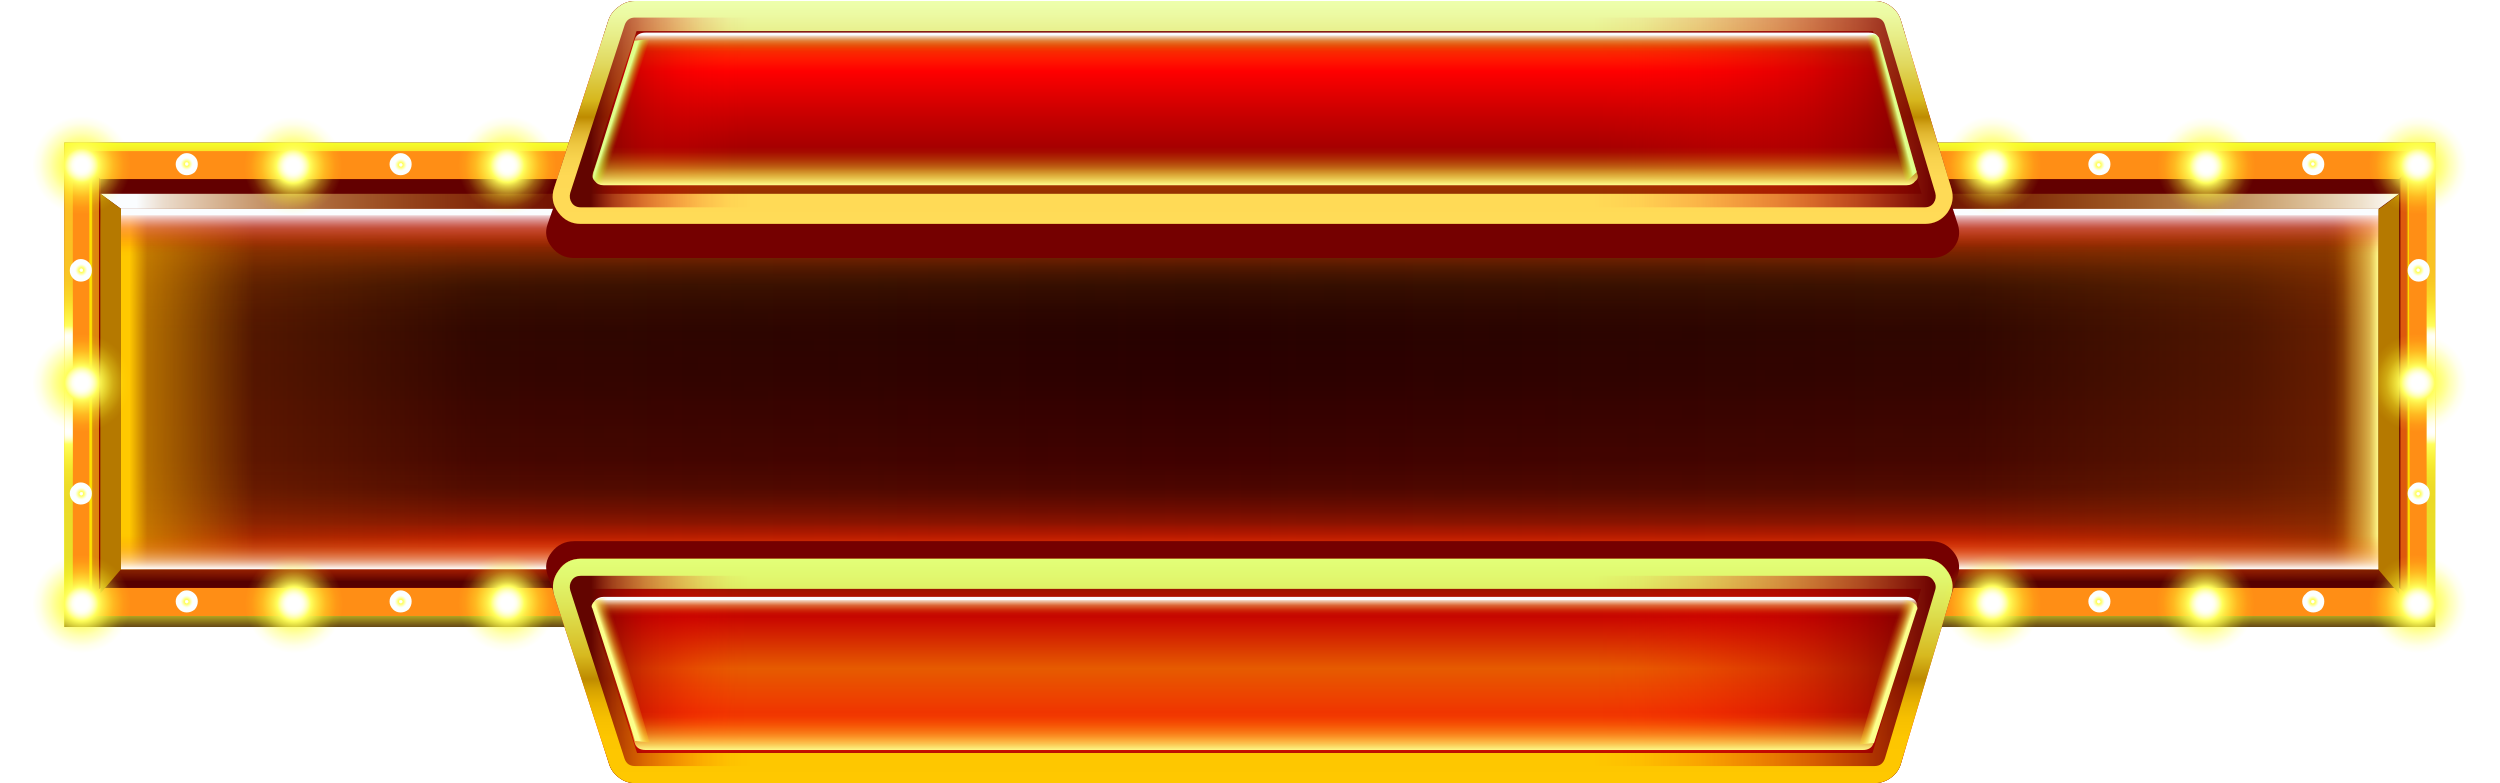 <?xml version="1.0" encoding="utf-8"?><svg id="red_249x78" image-rendering="auto" baseProfile="basic" version="1.1" x="0px" y="0px" width="249" height="78" xmlns="http://www.w3.org/2000/svg" xmlns:xlink="http://www.w3.org/1999/xlink"><defs><g id="lamp_Diamad-IDLE" overflow="visible"><use xlink:href="#lamp_diamand-idle-2" transform="matrix(.318 0 0 .318 -22.65 -60.5)"/><use xlink:href="#lamp_diamand-idle-1" transform="matrix(.318 0 0 .318 -28.95 -60.55)"/><use xlink:href="#lamp_diamand-idle-2" transform="matrix(.318 0 0 .318 -35.15 -60.55)"/><use xlink:href="#lamp_diamand-idle-1" transform="matrix(.318 0 0 .318 -41.3 -60.6)"/><use xlink:href="#lamp_diamand-idle-1" transform="matrix(.318 0 0 .318 -16.45 -60.6)"/><use xlink:href="#lamp_diamand-idle-2" transform="matrix(.318 0 0 .318 -41.3 -54.35)"/><use xlink:href="#lamp_diamand-idle-1" transform="matrix(.318 0 0 .318 -41.3 -47.9)"/><use xlink:href="#lamp_diamand-idle-2" transform="matrix(.318 0 0 .318 -41.3 -41.3)"/><use xlink:href="#lamp_diamand-idle-1" transform="matrix(.318 0 0 .318 -41.3 -35)"/><use xlink:href="#lamp_diamand-idle-2" transform="matrix(.318 0 0 .318 -35.15 -35)"/><use xlink:href="#lamp_diamand-idle-1" transform="matrix(.318 0 0 .318 -28.9 -35)"/><use xlink:href="#lamp_diamand-idle-2" transform="matrix(.318 0 0 .318 -22.65 -35)"/><use xlink:href="#lamp_diamand-idle-1" transform="matrix(.318 0 0 .318 -16.45 -35.05)"/></g><g id="lamp_diamand-idle-1" overflow="visible"><use xlink:href="#lamp_small-copy" transform="matrix(.975 0 0 .975 134.45 209.4)"><animateTransform attributeName="transform" additive="replace" type="translate" repeatCount="indefinite" dur="2.5s" keyTimes="0;.017;.017;.033;.033;.05;.05;.067;.067;.083;.083;.1;.1;.117;.117;.133;.133;.15;.15;.167;.167;.183;.183;.2;.2;.217;.217;.233;.233;.25;.25;.267;.267;.283;.283;.3;.3;.317;.317;.333;.333;.35;.35;.367;.367;.383;.383;.4;.4;.417;.417;.433;.433;.45;.45;.467;.467;.483;.483;.5;.5;.517;.517;.533;.533;.55;.55;.567;.567;.583;.583;.6;.6;.617;.617;.633;.633;.65;.65;.667;.667;.683;.683;.7;.7;.717;.717;.733;.733;.75;.75;.767;.767;.783;.783;.8;.8;.817;.817;.833;.833;.85;.85;.867;.867;.883;.883;.9;.9;.917;.917;.933;.933;.95;.95;.967;.967;.983;.983;1" values="146.148,220.708;146.148,220.708;146.123,220.794;146.123,220.794;146.102,220.78;146.102,220.78;146.121,220.717;146.121,220.717;146.146,220.754;146.146,220.754;146.16,220.741;146.16,220.741;146.183,220.766;146.183,220.766;146.119,220.787;146.119,220.787;146.128,220.751;146.128,220.751;146.118,220.771;146.118,220.771;146.123,220.787;146.123,220.787;146.146,220.741;146.146,220.741;146.169,220.726;146.169,220.726;146.117,220.711;146.117,220.711;146.114,220.698;146.114,220.698;146.109,220.753;146.109,220.753;146.109,220.757;146.109,220.757;146.151,220.757;146.151,220.757;146.155,220.753;146.155,220.753;146.158,220.751;146.158,220.751;146.104,220.754;146.104,220.754;146.161,220.754;146.161,220.754;146.103,220.753;146.103,220.753;146.108,220.753;146.108,220.753;146.148,220.752;146.148,220.752;146.108,220.749;146.108,220.749;146.106,220.753;146.106,220.753;146.151,220.753;146.151,220.753;146.1,220.757;146.1,220.757;146.156,220.75;146.156,220.75;146.105,220.755;146.105,220.755;146.104,220.754;146.104,220.754;146.108,220.758;146.108,220.758;146.097,220.716;146.097,220.716;146.099,220.701;146.099,220.701;146.164,220.7;146.164,220.7;146.16,220.715;146.16,220.715;146.143,220.714;146.143,220.714;146.179,220.692;146.179,220.692;146.149,220.713;146.149,220.713;146.112,220.763;146.112,220.763;146.125,220.762;146.125,220.762;146.11,220.762;146.11,220.762;146.091,220.761;146.091,220.761;146.133,220.761;146.133,220.761;146.161,220.76;146.161,220.76;146.156,220.795;146.156,220.795;146.167,220.722;146.167,220.722;146.14,220.72;146.14,220.72;146.15,220.718;146.15,220.718;146.105,220.717;146.105,220.717;146.109,220.716;146.109,220.716;146.114,220.715;146.114,220.715;146.119,220.714;146.119,220.714;146.124,220.762;146.124,220.762;146.129,220.761;146.129,220.761;146.087,220.76;146.087,220.76;146.091,220.759;146.091,220.759;146.095,220.806;146.095,220.806;146.098,220.757;146.098,220.757" calcMode="discrete"/><animateTransform attributeName="transform" additive="sum" type="scale" repeatCount="indefinite" dur="2.5s" keyTimes="0;.017;.017;.033;.033;.05;.05;.067;.067;.083;.083;.1;.1;.117;.117;.133;.133;.15;.15;.167;.167;.183;.183;.2;.2;.217;.217;.233;.233;.25;.25;.267;.267;.283;.283;.3;.3;.317;.317;.333;.333;.35;.35;.367;.367;.383;.383;.4;.4;.417;.417;.433;.433;.45;.45;.467;.467;.483;.483;.5;.5;.517;.517;.533;.533;.55;.55;.567;.567;.583;.583;.6;.6;.617;.617;.633;.633;.65;.65;.667;.667;.683;.683;.7;.7;.717;.717;.733;.733;.75;.75;.767;.767;.783;.783;.8;.8;.817;.817;.833;.833;.85;.85;.867;.867;.883;.883;.9;.9;.917;.917;.933;.933;.95;.95;.967;.967;.983;.983;1" values=".975,.975;.975,.975;.94,.94;.94,.94;.904,.904;.904,.904;.869,.869;.869,.869;.834,.834;.834,.834;.798,.798;.798,.798;.763,.763;.763,.763;.728,.728;.728,.728;.692,.692;.692,.692;.657,.657;.657,.657;.622,.622;.622,.622;.586,.586;.586,.586;.551,.551;.551,.551;.516,.516;.516,.516;.48,.48;.48,.48;.445,.445;.445,.445;.41,.41;.41,.41;.375,.375;.375,.375;.339,.339;.339,.339;.304,.304;.304,.304;.286,.286;.286,.286;.268,.268;.268,.268;.25,.25;.25,.25;.232,.232;.232,.232;.214,.214;.214,.214;.197,.197;.197,.197;.179,.179;.179,.179;.161,.161;.161,.161;.143,.143;.143,.143;.125,.125;.125,.125;.159,.159;.159,.159;.193,.193;.193,.193;.227,.227;.227,.227;.261,.261;.261,.261;.295,.295;.295,.295;.329,.329;.329,.329;.363,.363;.363,.363;.397,.397;.397,.397;.431,.431;.431,.431;.465,.465;.465,.465;.499,.499;.499,.499;.533,.533;.533,.533;.567,.567;.567,.567;.601,.601;.601,.601;.635,.635;.635,.635;.669,.669;.669,.669;.703,.703;.703,.703;.737,.737;.737,.737;.771,.771;.771,.771;.805,.805;.805,.805;.822,.822;.822,.822;.839,.839;.839,.839;.856,.856;.856,.856;.873,.873;.873,.873;.89,.89;.89,.89;.907,.907;.907,.907;.924,.924;.924,.924;.941,.941;.941,.941;.958,.958;.958,.958;.975,.975;.975,.975" calcMode="discrete"/><animateTransform attributeName="transform" additive="sum" type="translate" repeatCount="indefinite" dur="2.5s" keyTimes="0;.017;.017;.033;.033;.05;.05;.083;.083;.1;.1;.117;.117;.133;.133;.15;.15;.167;.167;.183;.183;.217;.217;.233;.233;.25;.25;.267;.267;.283;.283;.3;.3;.317;.317;.333;.333;.35;.35;.367;.367;.383;.383;.4;.4;.417;.417;.433;.433;.45;.45;.467;.467;.483;.483;.5;.5;.517;.517;.533;.533;.55;.55;.567;.567;.583;.583;.6;.6;.617;.617;.633;.633;.65;.65;.667;.667;.683;.683;.7;.7;.717;.717;.733;.733;.75;.75;.767;.767;.783;.783;.8;.8;.933;.933;.967;.967;.983;.983;1" values="-12.05,-11.65;-12.05,-11.65;-12.05,-11.7;-12.05,-11.7;-12,-11.7;-12,-11.7;-12.05,-11.7;-12.05,-11.7;-12.1,-11.7;-12.1,-11.7;-12.1,-11.75;-12.1,-11.75;-12.05,-11.8;-12.05,-11.8;-12.1,-11.7;-12.1,-11.7;-12.05,-11.75;-12.05,-11.75;-12.1,-11.8;-12.1,-11.8;-12.1,-11.75;-12.1,-11.75;-12.15,-11.75;-12.15,-11.75;-12.1,-11.65;-12.1,-11.65;-12.15,-11.8;-12.15,-11.8;-12.1,-11.85;-12.1,-11.85;-12.15,-11.9;-12.15,-11.9;-12.25,-11.8;-12.25,-11.8;-12.2,-11.85;-12.2,-11.85;-12.25,-11.9;-12.25,-11.9;-12.35,-11.95;-12.35,-11.95;-12.2,-11.8;-12.2,-11.8;-12.3,-11.85;-12.3,-11.85;-12.35,-11.9;-12.35,-11.9;-12.25,-11.95;-12.25,-11.95;-12.35,-12.05;-12.35,-12.05;-12.45,-12.15;-12.45,-12.15;-11.9,-11.95;-11.9,-11.95;-12.45,-12;-12.45,-12;-12.3,-12.3;-12.3,-12.3;-12.2,-12.2;-12.2,-12.2;-12.15,-12.15;-12.15,-12.15;-12.25,-11.75;-12.25,-11.75;-12.2,-11.7;-12.2,-11.7;-12.05,-11.55;-12.05,-11.55;-12.15,-11.75;-12.15,-11.75;-12.2,-11.75;-12.2,-11.75;-12.25,-11.7;-12.25,-11.7;-12.15,-11.75;-12.15,-11.75;-12.05,-11.75;-12.05,-11.75;-12.15,-11.75;-12.15,-11.75;-12.1,-11.75;-12.1,-11.75;-12.05,-11.75;-12.05,-11.75;-12.1,-11.75;-12.1,-11.75;-12.05,-11.75;-12.05,-11.75;-12.1,-11.8;-12.1,-11.8;-12.1,-11.7;-12.1,-11.7;-12.05,-11.7;-12.05,-11.7;-12,-11.7;-12,-11.7;-12,-11.75;-12,-11.75;-12.05,-11.7;-12.05,-11.7" calcMode="discrete"/></use></g><g id="lamp_diamand-idle-2" overflow="visible"><use xlink:href="#lamp_small-copy" transform="matrix(.125 0 0 .125 144.6 219.2)"><animateTransform attributeName="transform" additive="replace" type="translate" repeatCount="indefinite" dur="2.5s" keyTimes="0;.017;.017;.033;.033;.05;.05;.067;.067;.083;.083;.1;.1;.117;.117;.133;.133;.15;.15;.167;.167;.183;.183;.2;.2;.217;.217;.233;.233;.25;.25;.267;.267;.283;.283;.3;.3;.317;.317;.333;.333;.35;.35;.367;.367;.383;.383;.4;.4;.417;.417;.433;.433;.45;.45;.467;.467;.483;.483;.5;.5;.517;.517;.533;.533;.55;.55;.567;.567;.583;.583;.6;.6;.617;.617;.633;.633;.65;.65;.667;.667;.683;.683;.7;.7;.717;.717;.733;.733;.75;.75;.767;.767;.783;.783;.8;.8;.817;.817;.833;.833;.85;.85;.867;.867;.883;.883;.9;.9;.917;.917;.933;.933;.95;.95;.967;.967;.983;.983;1" values="146.1,220.7;146.1,220.7;146.104,220.754;146.104,220.754;146.106,220.696;146.106,220.696;146.106,220.702;146.106,220.702;146.112,220.698;146.112,220.698;146.144,220.759;146.144,220.759;146.11,220.744;146.11,220.744;146.11,220.76;146.11,220.76;146.101,220.762;146.101,220.762;146.103,220.703;146.103,220.703;146.16,220.71;146.16,220.71;146.113,220.713;146.113,220.713;146.09,220.773;146.09,220.773;146.088,220.776;146.088,220.776;146.095,220.745;146.095,220.745;146.155,220.69;146.155,220.69;146.1,220.7;146.1,220.7;146.113,220.727;146.113,220.727;146.104,220.742;146.104,220.742;146.132,220.772;146.132,220.772;146.148,220.748;146.148,220.748;146.165,220.765;146.165,220.765;146.181,220.731;146.181,220.731;146.105,220.741;146.105,220.741;146.165,220.715;146.165,220.715;146.086,220.731;146.086,220.731;146.147,220.747;146.147,220.747;146.167,220.767;146.167,220.767;146.181,220.781;146.181,220.781;146.147,220.747;146.147,220.747;146.089,220.786;146.089,220.786;146.17,220.724;146.17,220.724;146.163,220.763;146.163,220.763;146.144,220.71;146.144,220.71;146.18,220.78;146.18,220.78;146.129,220.767;146.129,220.767;146.154,220.717;146.154,220.717;146.141,220.756;146.141,220.756;146.128,220.728;146.128,220.728;146.115,220.715;146.115,220.715;146.182,220.752;146.182,220.752;146.139,220.71;146.139,220.71;146.099,220.776;146.099,220.776;146.113,220.713;146.113,220.713;146.099,220.699;146.099,220.699;146.158,220.758;146.158,220.758;146.163,220.703;146.163,220.703;146.11,220.746;146.11,220.746;146.163,220.697;146.163,220.697;146.158,220.699;146.158,220.699;146.105,220.705;146.105,220.705;146.147,220.76;146.147,220.76;146.113,220.751;146.113,220.751;146.114,220.703;146.114,220.703;146.164,220.704;146.164,220.704;146.104,220.753;146.104,220.753;146.1,220.75;146.1,220.75;146.153,220.705;146.153,220.705;146.103,220.703;146.103,220.703;146.1,220.7;146.1,220.7" calcMode="discrete"/><animateTransform attributeName="transform" additive="sum" type="scale" repeatCount="indefinite" dur="2.5s" keyTimes="0;.017;.017;.033;.033;.05;.05;.067;.067;.083;.083;.1;.1;.117;.117;.133;.133;.15;.15;.167;.167;.183;.183;.2;.2;.217;.217;.233;.233;.25;.25;.267;.267;.283;.283;.3;.3;.317;.317;.333;.333;.35;.35;.367;.367;.383;.383;.4;.4;.417;.417;.433;.433;.45;.45;.467;.467;.483;.483;.5;.5;.517;.517;.533;.533;.55;.55;.567;.567;.583;.583;.6;.6;.617;.617;.633;.633;.65;.65;.667;.667;.683;.683;.7;.7;.717;.717;.733;.733;.75;.75;.767;.767;.783;.783;.8;.8;.817;.817;.833;.833;.85;.85;.867;.867;.883;.883;.9;.9;.917;.917;.933;.933;.95;.95;.967;.967;.983;.983;1" values=".125,.125;.125,.125;.16,.16;.16,.16;.196,.196;.196,.196;.231,.231;.231,.231;.266,.266;.266,.266;.302,.302;.302,.302;.337,.337;.337,.337;.372,.372;.372,.372;.408,.408;.408,.408;.443,.443;.443,.443;.478,.478;.478,.478;.513,.513;.513,.513;.549,.549;.549,.549;.584,.584;.584,.584;.619,.619;.619,.619;.655,.655;.655,.655;.69,.69;.69,.69;.725,.725;.725,.725;.761,.761;.761,.761;.796,.796;.796,.796;.814,.814;.814,.814;.832,.832;.832,.832;.85,.85;.85,.85;.868,.868;.868,.868;.885,.885;.885,.885;.903,.903;.903,.903;.921,.921;.921,.921;.939,.939;.939,.939;.957,.957;.957,.957;.975,.975;.975,.975;.941,.941;.941,.941;.907,.907;.907,.907;.873,.873;.873,.873;.839,.839;.839,.839;.805,.805;.805,.805;.771,.771;.771,.771;.737,.737;.737,.737;.703,.703;.703,.703;.669,.669;.669,.669;.635,.635;.635,.635;.601,.601;.601,.601;.567,.567;.567,.567;.533,.533;.533,.533;.499,.499;.499,.499;.465,.465;.465,.465;.431,.431;.431,.431;.397,.397;.397,.397;.363,.363;.363,.363;.329,.329;.329,.329;.295,.295;.295,.295;.278,.278;.278,.278;.261,.261;.261,.261;.244,.244;.244,.244;.227,.227;.227,.227;.21,.21;.21,.21;.193,.193;.193,.193;.176,.176;.176,.176;.159,.159;.159,.159;.142,.142;.142,.142;.125,.125;.125,.125" calcMode="discrete"/><animateTransform attributeName="transform" additive="sum" type="translate" repeatCount="indefinite" dur="2.5s" keyTimes="0;.017;.017;.033;.033;.05;.05;.067;.067;.083;.083;.1;.1;.117;.117;.133;.133;.15;.15;.167;.167;.183;.183;.2;.2;.217;.217;.233;.233;.25;.25;.267;.267;.283;.283;.3;.3;.333;.333;.383;.383;.4;.4;.417;.417;.433;.433;.45;.45;.467;.467;.5;.5;.517;.517;.533;.533;.55;.55;.567;.567;.583;.583;.6;.6;.633;.633;.667;.667;.683;.683;.7;.7;.717;.717;.75;.75;.767;.767;.783;.783;.8;.8;.817;.817;.833;.833;.85;.85;.867;.867;.883;.883;.9;.9;.917;.917;.933;.933;.95;.95;.967;.967;.983;.983;1" values="-12,-12;-12,-12;-12.5,-12.5;-12.5,-12.5;-12.3,-12.25;-12.3,-12.25;-12.15,-12.35;-12.15,-12.35;-12.25,-12.2;-12.25,-12.2;-12.25,-12.3;-12.25,-12.3;-12.2,-12.3;-12.2,-12.3;-12.25,-12.25;-12.25,-12.25;-12.15,-12.3;-12.15,-12.3;-12.2,-12.2;-12.2,-12.2;-12.15,-12.15;-12.15,-12.15;-12.1,-12.1;-12.1,-12.1;-12.1,-12.25;-12.1,-12.25;-12.05,-12.2;-12.05,-12.2;-12.1,-12.1;-12.1,-12.1;-12.15,-12.05;-12.15,-12.05;-12.1,-12.1;-12.1,-12.1;-12.15,-12.1;-12.15,-12.1;-12.1,-12.15;-12.1,-12.15;-12.1,-12.1;-12.1,-12.1;-12.05,-12.15;-12.05,-12.15;-12.1,-12.1;-12.1,-12.1;-12.05,-12.1;-12.05,-12.1;-12.1,-12.1;-12.1,-12.1;-12.05,-12.05;-12.05,-12.05;-12.1,-12.1;-12.1,-12.1;-12.05,-12.1;-12.05,-12.1;-12.15,-12.1;-12.15,-12.1;-12.1,-12.1;-12.1,-12.1;-12.15,-12.05;-12.15,-12.05;-12.15,-12.15;-12.15,-12.15;-12.1,-12.15;-12.1,-12.15;-12.15,-12.1;-12.15,-12.1;-12.15,-12.15;-12.15,-12.15;-12.2,-12.15;-12.2,-12.15;-12.15,-12.1;-12.15,-12.1;-12.1,-12.15;-12.1,-12.15;-12.15,-12.15;-12.15,-12.15;-12.2,-12.2;-12.2,-12.2;-12.25,-12.1;-12.25,-12.1;-12.15,-12.25;-12.15,-12.25;-12.35,-12.15;-12.35,-12.15;-12.4,-12.2;-12.4,-12.2;-12.25,-12.25;-12.25,-12.25;-12.25,-12.3;-12.25,-12.3;-12.35,-12.3;-12.35,-12.3;-12.4,-12.35;-12.4,-12.35;-12.45,-12.4;-12.45,-12.4;-12.2,-12.45;-12.2,-12.45;-12.5,-12.5;-12.5,-12.5;-12.6,-12.3;-12.6,-12.3;-12.35,-12.35;-12.35,-12.35;-12,-12;-12,-12" calcMode="discrete"/></use></g><g id="lamp_small-copy" overflow="visible"><path fill="url(#Gradient_1)" stroke="none" d="M3.5 3.5Q0 7 0 12 0 16.95 3.5 20.5 7 24 12 24 16.95 24 20.5 20.5 24 16.95 24 12 24 7 20.5 3.5 16.95 0 12 0 7 0 3.5 3.5Z"/></g><radialGradient id="Gradient_1" gradientUnits="userSpaceOnUse" cx="0" cy="0" r="12" fx="0" fy="0" gradientTransform="matrix(1 0 0 -1 12 12)" spreadMethod="pad"><stop offset="9.019%" stop-color="#FFF"/><stop offset="11.372%" stop-color="#FFFFFA"/><stop offset="14.509%" stop-color="#FFFFED"/><stop offset="17.254%" stop-color="#FFFFD6"/><stop offset="20.392%" stop-color="#FFFFB6"/><stop offset="23.529%" stop-color="#FFFF8D"/><stop offset="26.666%" stop-color="#FFFF5D"/><stop offset="32.549%" stop-color="#FFFF52" stop-opacity=".819"/><stop offset="50.196%" stop-color="#FFFF35" stop-opacity=".368"/><stop offset="65.882%" stop-color="#FFFF24" stop-opacity=".094"/><stop offset="77.254%" stop-color="#FFFF1E" stop-opacity="0"/></radialGradient><linearGradient id="Gradient_2" gradientUnits="userSpaceOnUse" x1="66.912" y1="65.25" x2="61.487" y2="67.050" spreadMethod="pad"><stop offset="0%" stop-color="#000" stop-opacity="0"/><stop offset="48.235%" stop-color="#FFC200" stop-opacity="0"/><stop offset="48.235%" stop-color="#FFC200" stop-opacity="0"/><stop offset="51.372%" stop-color="#FFD800" stop-opacity="0"/><stop offset="53.333%" stop-color="#FFEA00" stop-opacity="0"/><stop offset="65.882%" stop-color="#FFE800" stop-opacity="0"/><stop offset="70.196%" stop-color="#FFE100" stop-opacity="0"/><stop offset="73.333%" stop-color="#FFD600" stop-opacity="0"/><stop offset="74.901%" stop-color="#FC0" stop-opacity="0"/><stop offset="78.431%" stop-color="#FFCF07" stop-opacity=".047"/><stop offset="83.137%" stop-color="#FED61A" stop-opacity=".188"/><stop offset="89.019%" stop-color="#FDE13A" stop-opacity=".419"/><stop offset="95.294%" stop-color="#FCF266" stop-opacity=".733"/><stop offset="100%" stop-color="#FBFF8B"/></linearGradient><linearGradient id="Gradient_3" gradientUnits="userSpaceOnUse" x1="66.912" y1="65.25" x2="61.487" y2="67.050" spreadMethod="pad"><stop offset="1.568%" stop-color="#FAFDFF"/><stop offset="1.960%" stop-color="#FBF3E5" stop-opacity=".894"/><stop offset="3.921%" stop-color="#FCDDA9" stop-opacity=".662"/><stop offset="5.490%" stop-color="#FDC975" stop-opacity=".458"/><stop offset="7.450%" stop-color="#FEB94B" stop-opacity=".294"/><stop offset="9.019%" stop-color="#FEAD2A" stop-opacity=".164"/><stop offset="10.588%" stop-color="#FFA413" stop-opacity=".070"/><stop offset="12.156%" stop-color="#FF9F05" stop-opacity=".015"/><stop offset="13.333%" stop-color="#FF9D00" stop-opacity="0"/><stop offset="32.549%" stop-color="#FF9F00" stop-opacity="0"/><stop offset="39.215%" stop-color="#FFA600" stop-opacity="0"/><stop offset="44.313%" stop-color="#FFB100" stop-opacity="0"/><stop offset="48.235%" stop-color="#FFC200" stop-opacity="0"/><stop offset="48.235%" stop-color="#FFC200" stop-opacity="0"/><stop offset="100%" stop-color="#000" stop-opacity="0"/></linearGradient><linearGradient id="Gradient_4" gradientUnits="userSpaceOnUse" x1="184.4" y1="11.774" x2="188.799" y2="10.625" spreadMethod="pad"><stop offset="0%" stop-color="#000" stop-opacity="0"/><stop offset="78.431%" stop-color="#C4FF07" stop-opacity="0"/><stop offset="78.431%" stop-color="#C4FF07" stop-opacity=".047"/><stop offset="83.137%" stop-color="#C9FF1A" stop-opacity=".188"/><stop offset="89.019%" stop-color="#CFFF3A" stop-opacity=".419"/><stop offset="95.294%" stop-color="#D8FF66" stop-opacity=".733"/><stop offset="100%" stop-color="#E0FF8B"/></linearGradient><linearGradient id="Gradient_5" gradientUnits="userSpaceOnUse" x1="184.4" y1="11.774" x2="188.799" y2="10.625" spreadMethod="pad"><stop offset="0%" stop-color="#000" stop-opacity="0"/><stop offset="46.274%" stop-color="#FFAD00" stop-opacity="0"/><stop offset="46.274%" stop-color="#FFAD00" stop-opacity="0"/><stop offset="49.411%" stop-color="#FFC300" stop-opacity="0"/><stop offset="52.156%" stop-color="#FFDE00" stop-opacity="0"/><stop offset="53.333%" stop-color="#FE0" stop-opacity="0"/><stop offset="64.313%" stop-color="#FDEF00" stop-opacity="0"/><stop offset="68.235%" stop-color="#F6F000" stop-opacity="0"/><stop offset="70.980%" stop-color="#EBF400" stop-opacity="0"/><stop offset="72.941%" stop-color="#DAF900" stop-opacity="0"/><stop offset="74.901%" stop-color="#C4FF00" stop-opacity="0"/><stop offset="74.901%" stop-color="#C3FF00" stop-opacity="0"/><stop offset="78.431%" stop-color="#C4FF07" stop-opacity=".047"/><stop offset="78.431%" stop-color="#C4FF07" stop-opacity="0"/><stop offset="100%" stop-color="#000" stop-opacity="0"/></linearGradient><linearGradient id="Gradient_6" gradientUnits="userSpaceOnUse" x1="184.4" y1="11.774" x2="188.799" y2="10.625" spreadMethod="pad"><stop offset="1.568%" stop-color="#FAFDFF"/><stop offset="1.960%" stop-color="#FBF1E5" stop-opacity=".894"/><stop offset="3.921%" stop-color="#FCD6A9" stop-opacity=".662"/><stop offset="5.490%" stop-color="#FDBE75" stop-opacity=".458"/><stop offset="7.450%" stop-color="#FEAB4B" stop-opacity=".294"/><stop offset="9.019%" stop-color="#FE9B2A" stop-opacity=".164"/><stop offset="10.588%" stop-color="#FF9113" stop-opacity=".070"/><stop offset="12.156%" stop-color="#FF8A05" stop-opacity=".015"/><stop offset="13.333%" stop-color="#F80" stop-opacity="0"/><stop offset="31.372%" stop-color="#FF8A00" stop-opacity="0"/><stop offset="37.647%" stop-color="#FF9100" stop-opacity="0"/><stop offset="42.352%" stop-color="#FF9C00" stop-opacity="0"/><stop offset="46.274%" stop-color="#FFAD00" stop-opacity="0"/><stop offset="46.274%" stop-color="#FFAD00" stop-opacity="0"/><stop offset="100%" stop-color="#000" stop-opacity="0"/></linearGradient><linearGradient id="Gradient_7" gradientUnits="userSpaceOnUse" x1="182.987" y1="65.449" x2="188.412" y2="67.25" spreadMethod="pad"><stop offset="0%" stop-color="#000" stop-opacity="0"/><stop offset="48.235%" stop-color="#FFC200" stop-opacity="0"/><stop offset="48.235%" stop-color="#FFC200" stop-opacity="0"/><stop offset="51.372%" stop-color="#FFD800" stop-opacity="0"/><stop offset="53.333%" stop-color="#FFEA00" stop-opacity="0"/><stop offset="65.882%" stop-color="#FFE800" stop-opacity="0"/><stop offset="70.196%" stop-color="#FFE100" stop-opacity="0"/><stop offset="73.333%" stop-color="#FFD600" stop-opacity="0"/><stop offset="74.901%" stop-color="#FC0" stop-opacity="0"/><stop offset="78.431%" stop-color="#FFCF07" stop-opacity=".047"/><stop offset="83.137%" stop-color="#FED61A" stop-opacity=".188"/><stop offset="89.019%" stop-color="#FDE13A" stop-opacity=".419"/><stop offset="95.294%" stop-color="#FCF266" stop-opacity=".733"/><stop offset="100%" stop-color="#FBFF8B"/></linearGradient><linearGradient id="Gradient_8" gradientUnits="userSpaceOnUse" x1="182.987" y1="65.449" x2="188.412" y2="67.25" spreadMethod="pad"><stop offset="1.568%" stop-color="#FAFDFF"/><stop offset="1.960%" stop-color="#FBF3E5" stop-opacity=".894"/><stop offset="3.921%" stop-color="#FCDDA9" stop-opacity=".662"/><stop offset="5.490%" stop-color="#FDC975" stop-opacity=".458"/><stop offset="7.450%" stop-color="#FEB94B" stop-opacity=".294"/><stop offset="9.019%" stop-color="#FEAD2A" stop-opacity=".164"/><stop offset="10.588%" stop-color="#FFA413" stop-opacity=".070"/><stop offset="12.156%" stop-color="#FF9F05" stop-opacity=".015"/><stop offset="13.333%" stop-color="#FF9D00" stop-opacity="0"/><stop offset="32.549%" stop-color="#FF9F00" stop-opacity="0"/><stop offset="39.215%" stop-color="#FFA600" stop-opacity="0"/><stop offset="44.313%" stop-color="#FFB100" stop-opacity="0"/><stop offset="48.235%" stop-color="#FFC200" stop-opacity="0"/><stop offset="48.235%" stop-color="#FFC200" stop-opacity="0"/><stop offset="100%" stop-color="#000" stop-opacity="0"/></linearGradient><linearGradient id="Gradient_9" gradientUnits="userSpaceOnUse" x1="65.712" y1="12.212" x2="61.387" y2="10.787" spreadMethod="pad"><stop offset="0%" stop-color="#000" stop-opacity="0"/><stop offset="78.431%" stop-color="#C4FF07" stop-opacity="0"/><stop offset="78.431%" stop-color="#C4FF07" stop-opacity=".047"/><stop offset="83.137%" stop-color="#C9FF1A" stop-opacity=".188"/><stop offset="89.019%" stop-color="#CFFF3A" stop-opacity=".419"/><stop offset="95.294%" stop-color="#D8FF66" stop-opacity=".733"/><stop offset="100%" stop-color="#E0FF8B"/></linearGradient><linearGradient id="Gradient_10" gradientUnits="userSpaceOnUse" x1="65.712" y1="12.212" x2="61.387" y2="10.787" spreadMethod="pad"><stop offset="0%" stop-color="#000" stop-opacity="0"/><stop offset="46.274%" stop-color="#FFAD00" stop-opacity="0"/><stop offset="46.274%" stop-color="#FFAD00" stop-opacity="0"/><stop offset="49.411%" stop-color="#FFC300" stop-opacity="0"/><stop offset="52.156%" stop-color="#FFDE00" stop-opacity="0"/><stop offset="53.333%" stop-color="#FE0" stop-opacity="0"/><stop offset="64.313%" stop-color="#FDEF00" stop-opacity="0"/><stop offset="68.235%" stop-color="#F6F000" stop-opacity="0"/><stop offset="70.980%" stop-color="#EBF400" stop-opacity="0"/><stop offset="72.941%" stop-color="#DAF900" stop-opacity="0"/><stop offset="74.901%" stop-color="#C4FF00" stop-opacity="0"/><stop offset="74.901%" stop-color="#C3FF00" stop-opacity="0"/><stop offset="78.431%" stop-color="#C4FF07" stop-opacity=".047"/><stop offset="78.431%" stop-color="#C4FF07" stop-opacity="0"/><stop offset="100%" stop-color="#000" stop-opacity="0"/></linearGradient><linearGradient id="Gradient_11" gradientUnits="userSpaceOnUse" x1="65.712" y1="12.212" x2="61.387" y2="10.787" spreadMethod="pad"><stop offset="1.568%" stop-color="#FAFDFF"/><stop offset="1.960%" stop-color="#FBF1E5" stop-opacity=".894"/><stop offset="3.921%" stop-color="#FCD6A9" stop-opacity=".662"/><stop offset="5.490%" stop-color="#FDBE75" stop-opacity=".458"/><stop offset="7.450%" stop-color="#FEAB4B" stop-opacity=".294"/><stop offset="9.019%" stop-color="#FE9B2A" stop-opacity=".164"/><stop offset="10.588%" stop-color="#FF9113" stop-opacity=".070"/><stop offset="12.156%" stop-color="#FF8A05" stop-opacity=".015"/><stop offset="13.333%" stop-color="#F80" stop-opacity="0"/><stop offset="31.372%" stop-color="#FF8A00" stop-opacity="0"/><stop offset="37.647%" stop-color="#FF9100" stop-opacity="0"/><stop offset="42.352%" stop-color="#FF9C00" stop-opacity="0"/><stop offset="46.274%" stop-color="#FFAD00" stop-opacity="0"/><stop offset="46.274%" stop-color="#FFAD00" stop-opacity="0"/><stop offset="100%" stop-color="#000" stop-opacity="0"/></linearGradient><linearGradient id="Gradient_12" gradientUnits="userSpaceOnUse" x1="125" y1="59.474" x2="125" y2="74.725" spreadMethod="pad"><stop offset="0%" stop-color="#000" stop-opacity="0"/><stop offset="63.529%" stop-color="#FF9F00" stop-opacity="0"/><stop offset="63.529%" stop-color="#FF9F00" stop-opacity="0"/><stop offset="67.058%" stop-color="#FFA600" stop-opacity="0"/><stop offset="69.411%" stop-color="#FFB100" stop-opacity="0"/><stop offset="71.764%" stop-color="#FFC200" stop-opacity="0"/><stop offset="73.333%" stop-color="#FFD800" stop-opacity="0"/><stop offset="74.901%" stop-color="#FFF300" stop-opacity="0"/><stop offset="74.901%" stop-color="#FFF700" stop-opacity="0"/><stop offset="78.431%" stop-color="#FFF707" stop-opacity=".047"/><stop offset="83.137%" stop-color="#FFF81A" stop-opacity=".188"/><stop offset="89.019%" stop-color="#FFF93A" stop-opacity=".419"/><stop offset="95.294%" stop-color="#FFFA66" stop-opacity=".733"/><stop offset="100%" stop-color="#FFFB8B"/></linearGradient><linearGradient id="Gradient_13" gradientUnits="userSpaceOnUse" x1="125" y1="59.474" x2="125" y2="74.725" spreadMethod="pad"><stop offset="1.568%" stop-color="#FAFDFF"/><stop offset="1.960%" stop-color="#FBF5E5" stop-opacity=".894"/><stop offset="3.921%" stop-color="#FCE2A9" stop-opacity=".662"/><stop offset="5.490%" stop-color="#FDD275" stop-opacity=".458"/><stop offset="7.450%" stop-color="#FEC54B" stop-opacity=".294"/><stop offset="9.019%" stop-color="#FEBB2A" stop-opacity=".164"/><stop offset="10.588%" stop-color="#FFB413" stop-opacity=".070"/><stop offset="12.156%" stop-color="#FFB005" stop-opacity=".015"/><stop offset="13.333%" stop-color="#FFAE00" stop-opacity="0"/><stop offset="39.215%" stop-color="#FFAC00" stop-opacity="0"/><stop offset="48.235%" stop-color="#FFA500" stop-opacity="0"/><stop offset="53.333%" stop-color="#FF9D00" stop-opacity="0"/><stop offset="63.529%" stop-color="#FF9F00" stop-opacity="0"/><stop offset="63.529%" stop-color="#FF9F00" stop-opacity="0"/><stop offset="100%" stop-color="#000" stop-opacity="0"/></linearGradient><linearGradient id="Gradient_14" gradientUnits="userSpaceOnUse" x1="56.737" y1="66.8" x2="192.762" y2="66.8" spreadMethod="pad"><stop offset="0%" stop-color="#000" stop-opacity="0"/><stop offset="82.745%" stop-color="#E40000" stop-opacity="0"/><stop offset="82.745%" stop-color="#E40000" stop-opacity=".176"/><stop offset="88.235%" stop-color="#C50000" stop-opacity=".392"/><stop offset="94.509%" stop-color="#900" stop-opacity=".690"/><stop offset="100%" stop-color="#6B0000"/></linearGradient><linearGradient id="Gradient_15" gradientUnits="userSpaceOnUse" x1="56.737" y1="66.8" x2="192.762" y2="66.8" spreadMethod="pad"><stop offset="1.568%" stop-color="#630500"/><stop offset="3.137%" stop-color="#8A0400" stop-opacity=".745"/><stop offset="5.490%" stop-color="#B40200" stop-opacity=".478"/><stop offset="7.843%" stop-color="#D50100" stop-opacity=".270"/><stop offset="9.803%" stop-color="#EC0100" stop-opacity=".121"/><stop offset="11.764%" stop-color="#FA0000" stop-opacity=".027"/><stop offset="13.333%" stop-color="#F00" stop-opacity="0"/><stop offset="47.843%" stop-color="#F00" stop-opacity="0"/><stop offset="53.333%" stop-color="#F00" stop-opacity="0"/><stop offset="72.156%" stop-color="#F00" stop-opacity="0"/><stop offset="74.901%" stop-color="#F00" stop-opacity="0"/><stop offset="78.431%" stop-color="#F80000" stop-opacity=".047"/><stop offset="82.745%" stop-color="#E40000" stop-opacity=".176"/><stop offset="82.745%" stop-color="#E40000" stop-opacity="0"/><stop offset="100%" stop-color="#000" stop-opacity="0"/></linearGradient><linearGradient id="Gradient_17" gradientUnits="userSpaceOnUse" x1="124.75" y1="55.637" x2="124.75" y2="77.962" spreadMethod="pad"><stop offset="0%" stop-color="#E2FF78"/><stop offset="7.843%" stop-color="#E1F86F"/><stop offset="21.568%" stop-color="#DEE455"/><stop offset="38.431%" stop-color="#D9C32C"/><stop offset="43.529%" stop-color="#D7B81E"/><stop offset="53.725%" stop-color="#BE8B00"/><stop offset="54.117%" stop-color="#C08D00"/><stop offset="58.823%" stop-color="#D7A300"/><stop offset="64.313%" stop-color="#E9B300"/><stop offset="70.980%" stop-color="#F6BF00"/><stop offset="80%" stop-color="#FDC600"/><stop offset="100%" stop-color="#FFC800"/></linearGradient><linearGradient id="Gradient_18" gradientUnits="userSpaceOnUse" x1="124.75" y1="55.637" x2="124.75" y2="77.962" spreadMethod="pad"><stop offset="10.980%" stop-color="#870000"/><stop offset="13.333%" stop-color="#830D00" stop-opacity=".682"/><stop offset="17.647%" stop-color="#7E1D00" stop-opacity=".298"/><stop offset="22.352%" stop-color="#7B2600" stop-opacity=".070"/><stop offset="28.627%" stop-color="#7A2900" stop-opacity="0"/><stop offset="81.960%" stop-color="#7A0000" stop-opacity="0"/><stop offset="92.549%" stop-color="#4D1E00"/></linearGradient><linearGradient id="Gradient_19" gradientUnits="userSpaceOnUse" x1="124.75" y1="55.637" x2="124.75" y2="77.962" spreadMethod="pad"><stop offset="3.921%" stop-color="#FFC400"/><stop offset="3.921%" stop-color="#FFC300"/><stop offset="5.882%" stop-color="#F29500"/><stop offset="7.843%" stop-color="#E66E00"/><stop offset="9.803%" stop-color="#DD4C00"/><stop offset="12.156%" stop-color="#D53000"/><stop offset="14.509%" stop-color="#CF1B00"/><stop offset="16.862%" stop-color="#CA0C00"/><stop offset="20%" stop-color="#C80300"/><stop offset="24.705%" stop-color="#C70000"/><stop offset="49.019%" stop-color="#E65B00"/><stop offset="96.078%" stop-color="#F00"/></linearGradient><linearGradient id="Gradient_20" gradientUnits="userSpaceOnUse" x1="125" y1="3.262" x2="125" y2="18.437" spreadMethod="pad"><stop offset="0%" stop-color="#000" stop-opacity="0"/><stop offset="63.529%" stop-color="#FF9F00" stop-opacity="0"/><stop offset="63.529%" stop-color="#FF9F00" stop-opacity="0"/><stop offset="67.058%" stop-color="#FFA600" stop-opacity="0"/><stop offset="69.411%" stop-color="#FFB100" stop-opacity="0"/><stop offset="71.764%" stop-color="#FFC200" stop-opacity="0"/><stop offset="73.333%" stop-color="#FFD800" stop-opacity="0"/><stop offset="74.901%" stop-color="#FFF300" stop-opacity="0"/><stop offset="74.901%" stop-color="#FFF700" stop-opacity="0"/><stop offset="78.431%" stop-color="#FFF707" stop-opacity=".047"/><stop offset="83.137%" stop-color="#FFF81A" stop-opacity=".188"/><stop offset="89.019%" stop-color="#FFF93A" stop-opacity=".419"/><stop offset="95.294%" stop-color="#FFFA66" stop-opacity=".733"/><stop offset="100%" stop-color="#FFFB8B"/></linearGradient><linearGradient id="Gradient_21" gradientUnits="userSpaceOnUse" x1="125" y1="3.262" x2="125" y2="18.437" spreadMethod="pad"><stop offset="1.568%" stop-color="#FAFDFF"/><stop offset="1.960%" stop-color="#FBF5E5" stop-opacity=".894"/><stop offset="3.921%" stop-color="#FCE2A9" stop-opacity=".662"/><stop offset="5.490%" stop-color="#FDD275" stop-opacity=".458"/><stop offset="7.450%" stop-color="#FEC54B" stop-opacity=".294"/><stop offset="9.019%" stop-color="#FEBB2A" stop-opacity=".164"/><stop offset="10.588%" stop-color="#FFB413" stop-opacity=".070"/><stop offset="12.156%" stop-color="#FFB005" stop-opacity=".015"/><stop offset="13.333%" stop-color="#FFAE00" stop-opacity="0"/><stop offset="39.215%" stop-color="#FFAC00" stop-opacity="0"/><stop offset="48.235%" stop-color="#FFA500" stop-opacity="0"/><stop offset="53.333%" stop-color="#FF9D00" stop-opacity="0"/><stop offset="63.529%" stop-color="#FF9F00" stop-opacity="0"/><stop offset="63.529%" stop-color="#FF9F00" stop-opacity="0"/><stop offset="100%" stop-color="#000" stop-opacity="0"/></linearGradient><linearGradient id="Gradient_22" gradientUnits="userSpaceOnUse" x1="56.724" y1="11.2" x2="192.775" y2="11.2" spreadMethod="pad"><stop offset="0%" stop-color="#000" stop-opacity="0"/><stop offset="82.745%" stop-color="#E40000" stop-opacity="0"/><stop offset="82.745%" stop-color="#E40000" stop-opacity=".176"/><stop offset="88.235%" stop-color="#C50000" stop-opacity=".392"/><stop offset="94.509%" stop-color="#900" stop-opacity=".690"/><stop offset="100%" stop-color="#6B0000"/></linearGradient><linearGradient id="Gradient_23" gradientUnits="userSpaceOnUse" x1="56.724" y1="11.2" x2="192.775" y2="11.2" spreadMethod="pad"><stop offset="1.568%" stop-color="#630500"/><stop offset="3.137%" stop-color="#8A0400" stop-opacity=".745"/><stop offset="5.490%" stop-color="#B40200" stop-opacity=".478"/><stop offset="7.843%" stop-color="#D50100" stop-opacity=".270"/><stop offset="9.803%" stop-color="#EC0100" stop-opacity=".121"/><stop offset="11.764%" stop-color="#FA0000" stop-opacity=".027"/><stop offset="13.333%" stop-color="#F00" stop-opacity="0"/><stop offset="47.843%" stop-color="#F00" stop-opacity="0"/><stop offset="53.333%" stop-color="#F00" stop-opacity="0"/><stop offset="72.156%" stop-color="#F00" stop-opacity="0"/><stop offset="74.901%" stop-color="#F00" stop-opacity="0"/><stop offset="78.431%" stop-color="#F80000" stop-opacity=".047"/><stop offset="82.745%" stop-color="#E40000" stop-opacity=".176"/><stop offset="82.745%" stop-color="#E40000" stop-opacity="0"/><stop offset="100%" stop-color="#000" stop-opacity="0"/></linearGradient><linearGradient id="Gradient_25" gradientUnits="userSpaceOnUse" x1="124.75" y1=".099" x2="124.75" y2="22.3" spreadMethod="pad"><stop offset="0%" stop-color="#EDFFAC"/><stop offset="5.882%" stop-color="#ECFAA3"/><stop offset="15.294%" stop-color="#E8EE89"/><stop offset="27.843%" stop-color="#E1D960"/><stop offset="41.960%" stop-color="#D8BC27"/><stop offset="44.313%" stop-color="#D7B81E"/><stop offset="52.156%" stop-color="#BE8B00"/><stop offset="55.686%" stop-color="#D2A41B"/><stop offset="59.607%" stop-color="#E2B831"/><stop offset="64.705%" stop-color="#EFC842"/><stop offset="70.588%" stop-color="#F8D34E"/><stop offset="78.823%" stop-color="#FED955"/><stop offset="100%" stop-color="#FFDB57"/></linearGradient><linearGradient id="Gradient_26" gradientUnits="userSpaceOnUse" x1="124.75" y1=".099" x2="124.75" y2="22.3" spreadMethod="pad"><stop offset="13.725%" stop-color="#750000"/><stop offset="15.294%" stop-color="#720C00" stop-opacity=".713"/><stop offset="18.431%" stop-color="#6E1D00" stop-opacity=".313"/><stop offset="21.568%" stop-color="#6C2800" stop-opacity=".074"/><stop offset="25.490%" stop-color="#6B2B00" stop-opacity="0"/><stop offset="79.215%" stop-color="#6B2B00" stop-opacity="0"/><stop offset="81.568%" stop-color="#6B2B00" stop-opacity="0"/><stop offset="94.509%" stop-color="#750000"/></linearGradient><linearGradient id="Gradient_27" gradientUnits="userSpaceOnUse" x1="124.75" y1=".099" x2="124.75" y2="22.3" spreadMethod="pad"><stop offset="13.725%" stop-color="#FF5400"/><stop offset="26.274%" stop-color="#FF1800"/><stop offset="31.372%" stop-color="#F00"/><stop offset="48.235%" stop-color="#CF0000"/><stop offset="65.490%" stop-color="#A60000"/><stop offset="74.117%" stop-color="#960000"/><stop offset="77.254%" stop-color="#9C1500"/><stop offset="82.745%" stop-color="#A43000"/><stop offset="87.450%" stop-color="#A94100"/><stop offset="90.980%" stop-color="#AB4700"/></linearGradient><radialGradient id="Gradient_28" gradientUnits="userSpaceOnUse" cx="0" cy="0" r="16.937" fx="0" fy="0" gradientTransform="matrix(1 0 0 -1.007 242.1 38.35)" spreadMethod="pad"><stop offset="27.450%" stop-color="#FFF"/><stop offset="28.627%" stop-color="#FFFFFA"/><stop offset="29.803%" stop-color="#FFFFED"/><stop offset="30.980%" stop-color="#FFFFD6"/><stop offset="32.156%" stop-color="#FFFFB6"/><stop offset="33.333%" stop-color="#FFFF8D"/><stop offset="34.509%" stop-color="#FFFF5D"/><stop offset="38.431%" stop-color="#FFFF52" stop-opacity=".819"/><stop offset="49.411%" stop-color="#FFFF35" stop-opacity=".368"/><stop offset="58.823%" stop-color="#FFFF24" stop-opacity=".094"/><stop offset="65.882%" stop-color="#FFFF1E" stop-opacity="0"/></radialGradient><radialGradient id="Gradient_29" gradientUnits="userSpaceOnUse" cx="0" cy="0" r="16.975" fx="0" fy="0" gradientTransform="matrix(1 0 0 -1.005 6.8 38.35)" spreadMethod="pad"><stop offset="27.450%" stop-color="#FFF"/><stop offset="28.627%" stop-color="#FFFFFA"/><stop offset="29.803%" stop-color="#FFFFED"/><stop offset="30.980%" stop-color="#FFFFD6"/><stop offset="32.156%" stop-color="#FFFFB6"/><stop offset="33.333%" stop-color="#FFFF8D"/><stop offset="34.509%" stop-color="#FFFF5D"/><stop offset="38.431%" stop-color="#FFFF52" stop-opacity=".819"/><stop offset="49.411%" stop-color="#FFFF35" stop-opacity=".368"/><stop offset="58.823%" stop-color="#FFFF24" stop-opacity=".094"/><stop offset="65.882%" stop-color="#FFFF1E" stop-opacity="0"/></radialGradient><linearGradient id="Gradient_30" gradientUnits="userSpaceOnUse" x1="240.05" y1="38.15" x2="238.95" y2="38.15" spreadMethod="pad"><stop offset="19.607%" stop-color="#FFD800"/><stop offset="20.784%" stop-color="#F7C600" stop-opacity=".945"/><stop offset="23.529%" stop-color="#E69D00" stop-opacity=".827"/><stop offset="26.666%" stop-color="#D77700" stop-opacity=".717"/><stop offset="30.196%" stop-color="#C95700" stop-opacity=".623"/><stop offset="34.117%" stop-color="#BE3B00" stop-opacity=".541"/><stop offset="38.431%" stop-color="#B52500" stop-opacity=".478"/><stop offset="43.529%" stop-color="#AE1400" stop-opacity=".431"/><stop offset="49.803%" stop-color="#A90900" stop-opacity=".396"/><stop offset="58.823%" stop-color="#A60200" stop-opacity=".376"/><stop offset="83.529%" stop-color="#A50000" stop-opacity=".368"/><stop offset="86.274%" stop-color="#940000" stop-opacity=".549"/><stop offset="87.843%" stop-color="#840000" stop-opacity=".686"/><stop offset="90.588%" stop-color="#610000"/></linearGradient><linearGradient id="Gradient_31" gradientUnits="userSpaceOnUse" x1="8.899" y1="38.25" x2="10" y2="38.25" spreadMethod="pad"><stop offset="18.823%" stop-color="#FFE100"/><stop offset="21.960%" stop-color="#EBC900" stop-opacity=".858"/><stop offset="26.274%" stop-color="#D6AE00" stop-opacity=".709"/><stop offset="31.372%" stop-color="#C49800" stop-opacity=".584"/><stop offset="37.254%" stop-color="#B68700" stop-opacity=".486"/><stop offset="44.705%" stop-color="#AC7C00" stop-opacity=".419"/><stop offset="54.901%" stop-color="#A77500" stop-opacity=".380"/><stop offset="83.529%" stop-color="#A57300" stop-opacity=".368"/><stop offset="84.313%" stop-color="#A75600" stop-opacity=".415"/><stop offset="85.882%" stop-color="#AC0E00" stop-opacity=".525"/><stop offset="86.274%" stop-color="#AD0000" stop-opacity=".549"/><stop offset="88.627%" stop-color="#9D0000" stop-opacity=".780"/><stop offset="90.588%" stop-color="#8F0000"/></linearGradient><linearGradient id="Gradient_32" gradientUnits="userSpaceOnUse" x1="9.987" y1="20.05" x2="238.912" y2="20.05" spreadMethod="pad"><stop offset="0%" stop-color="#000" stop-opacity="0"/><stop offset="88.627%" stop-color="#FFEB67" stop-opacity="0"/><stop offset="88.627%" stop-color="#FFEB67" stop-opacity=".403"/><stop offset="93.333%" stop-color="#FFF2A0" stop-opacity=".627"/><stop offset="98.431%" stop-color="#FFFCE5" stop-opacity=".894"/><stop offset="100%" stop-color="#FFF"/></linearGradient><linearGradient id="Gradient_33" gradientUnits="userSpaceOnUse" x1="9.987" y1="20.05" x2="238.912" y2="20.05" spreadMethod="pad"><stop offset="0%" stop-color="#000" stop-opacity="0"/><stop offset="53.333%" stop-color="#FF9D00" stop-opacity="0"/><stop offset="53.333%" stop-color="#FF9D00" stop-opacity="0"/><stop offset="63.921%" stop-color="#FF9F00" stop-opacity="0"/><stop offset="67.843%" stop-color="#FFA600" stop-opacity="0"/><stop offset="70.588%" stop-color="#FFB100" stop-opacity="0"/><stop offset="72.941%" stop-color="#FFC200" stop-opacity="0"/><stop offset="74.901%" stop-color="#FFD800" stop-opacity="0"/><stop offset="74.901%" stop-color="#FD0" stop-opacity="0"/><stop offset="77.254%" stop-color="#FFDE07" stop-opacity=".027"/><stop offset="80.392%" stop-color="#FFE11B" stop-opacity=".101"/><stop offset="84.313%" stop-color="#FFE53B" stop-opacity=".227"/><stop offset="88.627%" stop-color="#FFEB67" stop-opacity=".403"/><stop offset="88.627%" stop-color="#FFEB67" stop-opacity="0"/><stop offset="100%" stop-color="#000" stop-opacity="0"/></linearGradient><linearGradient id="Gradient_34" gradientUnits="userSpaceOnUse" x1="9.987" y1="20.05" x2="238.912" y2="20.05" spreadMethod="pad"><stop offset="1.568%" stop-color="#FAFDFF"/><stop offset="2.745%" stop-color="#FBF6E5" stop-opacity=".894"/><stop offset="6.666%" stop-color="#FCE7A9" stop-opacity=".662"/><stop offset="10.196%" stop-color="#FDD975" stop-opacity=".458"/><stop offset="14.117%" stop-color="#FECE4B" stop-opacity=".294"/><stop offset="17.647%" stop-color="#FEC62A" stop-opacity=".164"/><stop offset="20.784%" stop-color="#FFC013" stop-opacity=".070"/><stop offset="23.921%" stop-color="#FFBC05" stop-opacity=".015"/><stop offset="26.666%" stop-color="#FB0" stop-opacity="0"/><stop offset="41.960%" stop-color="#FFB900" stop-opacity="0"/><stop offset="47.450%" stop-color="#FFB200" stop-opacity="0"/><stop offset="51.372%" stop-color="#FFA700" stop-opacity="0"/><stop offset="53.333%" stop-color="#FF9D00" stop-opacity="0"/><stop offset="53.333%" stop-color="#FF9D00" stop-opacity="0"/><stop offset="100%" stop-color="#000" stop-opacity="0"/></linearGradient><linearGradient id="Gradient_35" gradientUnits="userSpaceOnUse" x1="124.45" y1="20.812" x2="124.45" y2="56.687" spreadMethod="pad"><stop offset="0%" stop-color="#000" stop-opacity="0"/><stop offset="97.254%" stop-color="#FFCAA0" stop-opacity="0"/><stop offset="97.254%" stop-color="#FFCAA0" stop-opacity=".627"/><stop offset="99.215%" stop-color="#FFF0E5" stop-opacity=".894"/><stop offset="100%" stop-color="#FFF"/></linearGradient><linearGradient id="Gradient_36" gradientUnits="userSpaceOnUse" x1="124.45" y1="20.812" x2="124.45" y2="56.687" spreadMethod="pad"><stop offset="0%" stop-color="#000" stop-opacity="0"/><stop offset="75.294%" stop-color="#FF0900" stop-opacity="0"/><stop offset="75.294%" stop-color="#FF0900" stop-opacity="0"/><stop offset="79.607%" stop-color="#FF1400" stop-opacity="0"/><stop offset="82.745%" stop-color="#FF2500" stop-opacity="0"/><stop offset="85.882%" stop-color="#FF3B00" stop-opacity="0"/><stop offset="88.235%" stop-color="#FF5600" stop-opacity="0"/><stop offset="90.196%" stop-color="#FF6F00" stop-opacity="0"/><stop offset="90.980%" stop-color="#FF7307" stop-opacity=".027"/><stop offset="92.156%" stop-color="#FF7E1B" stop-opacity=".101"/><stop offset="93.725%" stop-color="#FF903B" stop-opacity=".227"/><stop offset="95.294%" stop-color="#FFA967" stop-opacity=".403"/><stop offset="97.254%" stop-color="#FFCAA0" stop-opacity=".627"/><stop offset="97.254%" stop-color="#FFCAA0" stop-opacity="0"/><stop offset="100%" stop-color="#000" stop-opacity="0"/></linearGradient><linearGradient id="Gradient_37" gradientUnits="userSpaceOnUse" x1="124.45" y1="20.812" x2="124.45" y2="56.687" spreadMethod="pad"><stop offset="1.568%" stop-color="#FAFDFF"/><stop offset="1.960%" stop-color="#FBE3E5" stop-opacity=".894"/><stop offset="3.921%" stop-color="#FCA8A9" stop-opacity=".662"/><stop offset="5.490%" stop-color="#FD7475" stop-opacity=".458"/><stop offset="7.450%" stop-color="#FE4B4B" stop-opacity=".294"/><stop offset="9.019%" stop-color="#FE2A2A" stop-opacity=".164"/><stop offset="10.588%" stop-color="#FF1313" stop-opacity=".070"/><stop offset="12.156%" stop-color="#FF0505" stop-opacity=".015"/><stop offset="13.333%" stop-color="#F00" stop-opacity="0"/><stop offset="47.843%" stop-color="#F00" stop-opacity="0"/><stop offset="53.333%" stop-color="#F00" stop-opacity="0"/><stop offset="69.411%" stop-color="#FF0200" stop-opacity="0"/><stop offset="75.294%" stop-color="#FF0900" stop-opacity="0"/><stop offset="75.294%" stop-color="#FF0900" stop-opacity="0"/><stop offset="100%" stop-color="#000" stop-opacity="0"/></linearGradient><linearGradient id="Gradient_38" gradientUnits="userSpaceOnUse" x1="12.024" y1="38.75" x2="236.875" y2="38.75" spreadMethod="pad"><stop offset="0%" stop-color="#000" stop-opacity="0"/><stop offset="98.431%" stop-color="#FFB61A" stop-opacity="0"/><stop offset="98.431%" stop-color="#FFB61A" stop-opacity=".188"/><stop offset="98.823%" stop-color="#FFCA3A" stop-opacity=".419"/><stop offset="99.607%" stop-color="#FFE566" stop-opacity=".733"/><stop offset="100%" stop-color="#FFFB8B"/></linearGradient><linearGradient id="Gradient_39" gradientUnits="userSpaceOnUse" x1="12.024" y1="38.75" x2="236.875" y2="38.75" spreadMethod="pad"><stop offset=".392%" stop-color="#FFC800"/><stop offset="1.176%" stop-color="#FFC600" stop-opacity=".466"/><stop offset="5.882%" stop-color="#FFC400" stop-opacity="0"/><stop offset="8.627%" stop-color="#FFC700" stop-opacity="0"/><stop offset="20.784%" stop-color="#FFCE00" stop-opacity="0"/><stop offset="53.333%" stop-color="#FFD000" stop-opacity="0"/><stop offset="77.254%" stop-color="#FFCE00" stop-opacity="0"/><stop offset="85.882%" stop-color="#FFC700" stop-opacity="0"/><stop offset="91.764%" stop-color="#FFBC00" stop-opacity="0"/><stop offset="96.470%" stop-color="#FFAB00" stop-opacity="0"/><stop offset="97.647%" stop-color="#FFA600" stop-opacity="0"/><stop offset="98.039%" stop-color="#FFAA07" stop-opacity=".047"/><stop offset="98.431%" stop-color="#FFB61A" stop-opacity=".188"/><stop offset="98.431%" stop-color="#FFB61A" stop-opacity="0"/><stop offset="100%" stop-color="#000" stop-opacity="0"/></linearGradient><linearGradient id="Gradient_40" gradientUnits="userSpaceOnUse" x1="124.45" y1="58.562" x2="124.45" y2="17.837" spreadMethod="pad"><stop offset="0%" stop-color="#000" stop-opacity="0"/><stop offset="72.941%" stop-color="#E57200" stop-opacity="0"/><stop offset="72.941%" stop-color="#E57200" stop-opacity=".101"/><stop offset="77.254%" stop-color="#D16E00" stop-opacity=".188"/><stop offset="81.176%" stop-color="#B76900" stop-opacity=".298"/><stop offset="83.529%" stop-color="#A56600" stop-opacity=".368"/><stop offset="86.274%" stop-color="#945400" stop-opacity=".549"/><stop offset="87.450%" stop-color="#8B4400" stop-opacity=".631"/><stop offset="89.411%" stop-color="#731C00" stop-opacity=".847"/><stop offset="90.588%" stop-color="#630000"/></linearGradient><linearGradient id="Gradient_41" gradientUnits="userSpaceOnUse" x1="124.45" y1="58.562" x2="124.45" y2="17.837" spreadMethod="pad"><stop offset="1.568%" stop-color="#570000"/><stop offset="2.352%" stop-color="#640900" stop-opacity=".921"/><stop offset="4.705%" stop-color="#882300" stop-opacity=".705"/><stop offset="7.843%" stop-color="#A83A00" stop-opacity=".513"/><stop offset="10.980%" stop-color="#C44D00" stop-opacity=".352"/><stop offset="14.509%" stop-color="#DA5D00" stop-opacity=".219"/><stop offset="18.823%" stop-color="#EB6800" stop-opacity=".121"/><stop offset="24.313%" stop-color="#F67100" stop-opacity=".050"/><stop offset="31.372%" stop-color="#FD7600" stop-opacity=".007"/><stop offset="52.156%" stop-color="#F70" stop-opacity="0"/><stop offset="61.960%" stop-color="#FC7700" stop-opacity=".007"/><stop offset="67.843%" stop-color="#F47500" stop-opacity=".043"/><stop offset="72.941%" stop-color="#E57200" stop-opacity=".101"/><stop offset="72.941%" stop-color="#E57200" stop-opacity="0"/><stop offset="100%" stop-color="#000" stop-opacity="0"/></linearGradient><linearGradient id="Gradient_42" gradientUnits="userSpaceOnUse" x1="9.987" y1="38.2" x2="238.912" y2="38.2" spreadMethod="pad"><stop offset="0%" stop-color="#7D2300"/><stop offset="5.098%" stop-color="#7B2900" stop-opacity=".576"/><stop offset="16.470%" stop-color="#793000" stop-opacity=".121"/><stop offset="47.843%" stop-color="#783200" stop-opacity="0"/><stop offset="81.176%" stop-color="#783000" stop-opacity=".109"/><stop offset="93.333%" stop-color="#762900" stop-opacity=".505"/><stop offset="100%" stop-color="#752100"/></linearGradient><linearGradient id="Gradient_43" gradientUnits="userSpaceOnUse" x1="124.45" y1="58.562" x2="124.45" y2="17.837" spreadMethod="pad"><stop offset="0%" stop-color="#000" stop-opacity="0"/><stop offset="85.490%" stop-color="#920000" stop-opacity="0"/><stop offset="85.490%" stop-color="#920000"/><stop offset="88.235%" stop-color="#C50000"/><stop offset="90.588%" stop-color="#F00"/><stop offset="96.862%" stop-color="#850000"/></linearGradient><linearGradient id="Gradient_44" gradientUnits="userSpaceOnUse" x1="124.45" y1="58.562" x2="124.45" y2="17.837" spreadMethod="pad"><stop offset="7.843%" stop-color="#F00"/><stop offset="12.156%" stop-color="#B70000"/><stop offset="16.078%" stop-color="#750000"/><stop offset="18.431%" stop-color="#620000"/><stop offset="22.352%" stop-color="#4B0000"/><stop offset="24.705%" stop-color="#430000"/><stop offset="50.980%" stop-color="#2C0000"/><stop offset="74.117%" stop-color="#1D0000"/><stop offset="76.078%" stop-color="#200"/><stop offset="78.431%" stop-color="#300000"/><stop offset="80.392%" stop-color="#470000"/><stop offset="83.137%" stop-color="#680000"/><stop offset="85.490%" stop-color="#920000"/><stop offset="85.490%" stop-color="#920000" stop-opacity="0"/><stop offset="100%" stop-color="#000" stop-opacity="0"/></linearGradient><linearGradient id="Gradient_45" gradientUnits="userSpaceOnUse" x1="124.45" y1="14.225" x2="124.45" y2="62.475" spreadMethod="pad"><stop offset="0%" stop-color="#F4FF29"/><stop offset="4.705%" stop-color="#FFB922"/><stop offset="96.078%" stop-color="#E5E529"/><stop offset="100%" stop-color="#644514"/></linearGradient><linearGradient id="Gradient_46" gradientUnits="userSpaceOnUse" x1="124.45" y1="62.475" x2="124.45" y2="14.225" spreadMethod="pad"><stop offset="19.215%" stop-color="#F4FF29"/><stop offset="27.450%" stop-color="#E2D029"/><stop offset="34.901%" stop-color="#EEBC28"/><stop offset="44.313%" stop-color="#FBA826"/><stop offset="50.980%" stop-color="#FFA126"/><stop offset="57.254%" stop-color="#FA9C21"/><stop offset="65.098%" stop-color="#EC8C12"/><stop offset="71.764%" stop-color="#DB7800"/><stop offset="92.549%" stop-color="#640000"/></linearGradient></defs><g id="Scene-1" overflow="visible"><g id="red_249x78.ai_red_249x78_.__3CPath.__3E_3" transform="translate(52.2 14.3)"><path fill="#720000" stroke="none" d="M4.45 0L1.4 .05 0 3.55 3.25 3.6 4.45 0Z"/></g><g id="red_249x78.ai_red_249x78_.__3CPath.__3E_4" transform="translate(193 14.25)"><path fill="#720000" stroke="none" d="M2.75 0L0 0 1.1 3.6 3.9 3.6 2.75 0Z"/></g><g id="red_249x78.ai_red_249x78_.__3CPath.__3E_5" transform="translate(52.6 58.55)"><path fill="#720000" stroke="none" d="M2.4 0L0 0 1.1 3.9 3.6 3.9 2.4 0Z"/></g><g id="red_249x78.ai_red_249x78_.__3CPath.__3E" transform="translate(193.45 58.55)"><path fill="#720000" stroke="none" d="M3.8 0L1.05 0 0 3.9 2.6 3.9 3.8 0Z"/></g><path fill="url(#Gradient_46)" stroke="none" d="M242.55 62.45L242.55 14.2 6.4 14.2 6.4 62.45 242.55 62.45Z"/><path fill="url(#Gradient_45)" stroke="none" d="M242.55 62.45L242.55 14.2 6.4 14.2 6.4 62.45 242.55 62.45M235.55 21.2L235.55 55.45 13.4 55.45 13.4 21.2 235.55 21.2Z"/><path fill="#FF8E15" stroke="none" d="M241.7 61.35L241.7 15.05 7.25 15.05 7.25 61.35 241.7 61.35M238.7 18.05L238.7 58.35 10.25 58.35 10.25 18.05 238.7 18.05Z"/><path fill="url(#Gradient_44)" stroke="none" d="M238.95 58.55L238.95 17.85 10 17.85 10 58.55 238.95 58.55Z"/><path fill="url(#Gradient_43)" stroke="none" d="M238.95 58.55L238.95 17.85 10 17.85 10 58.55 238.95 58.55Z"/><path fill="url(#Gradient_42)" stroke="none" d="M238.95 58.55L238.95 17.85 10 17.85 10 58.55 238.95 58.55Z"/><path fill="url(#Gradient_41)" stroke="none" d="M238.95 58.55L238.95 17.85 10 17.85 10 58.55 238.95 58.55Z"/><path fill="url(#Gradient_40)" stroke="none" d="M238.95 58.55L238.95 17.85 10 17.85 10 58.55 238.95 58.55Z"/><path fill="url(#Gradient_39)" stroke="none" d="M236.9 56.7L236.9 20.8 12.05 20.8 12.05 56.7 236.9 56.7Z"/><path fill="url(#Gradient_38)" stroke="none" d="M236.9 56.7L236.9 20.8 12.05 20.8 12.05 56.7 236.9 56.7Z"/><path fill="url(#Gradient_37)" stroke="none" d="M236.9 56.7L236.9 20.8 12.05 20.8 12.05 56.7 236.9 56.7Z"/><path fill="url(#Gradient_36)" stroke="none" d="M236.9 56.7L236.9 20.8 12.05 20.8 12.05 56.7 236.9 56.7Z"/><path fill="url(#Gradient_35)" stroke="none" d="M236.9 56.7L236.9 20.8 12.05 20.8 12.05 56.7 236.9 56.7Z"/><path fill="url(#Gradient_34)" stroke="none" d="M236.9 20.8L238.95 19.3 10 19.3 12.05 20.8 236.9 20.8Z"/><path fill="url(#Gradient_33)" stroke="none" d="M236.9 20.8L238.95 19.3 10 19.3 12.05 20.8 236.9 20.8Z"/><path fill="url(#Gradient_32)" stroke="none" d="M236.9 20.8L238.95 19.3 10 19.3 12.05 20.8 236.9 20.8Z"/><path fill="url(#Gradient_31)" stroke="none" d="M10 17.85L8.9 16.8 8.9 59.7 10 58.55 10 17.85Z"/><path fill="url(#Gradient_30)" stroke="none" d="M239.9 16.7L238.95 17.85 238.95 58.55 240.05 59.55 239.9 16.7Z"/><path fill="url(#Gradient_29)" stroke="none" d="M7.25 15.05L6.4 14.2 6.4 62.45 7.25 61.35 7.25 15.05Z"/><path fill="url(#Gradient_28)" stroke="none" d="M242.55 14.2L241.7 15.05 241.7 61.35 242.55 62.45 242.55 14.2Z"/><path fill="#B57900" stroke="none" d="M12.05 20.8L10 19.3 10 59.1 12.05 56.7 12.05 20.8Z"/><path fill="#B57900" stroke="none" d="M238.95 19.35L236.9 20.85 236.9 56.75 238.95 59.15 238.95 19.35Z"/><g id="red_249x78.ai_red_249x78_.__3CPath.__3E_6" transform="translate(54.4 5)"><path fill="#750000" stroke="none" d="M134.6 .5Q133.85 0 132.9 0L8.25 0Q7.35 0 6.6 .5 5.85 .95 5.6 1.75L.15 17.3Q-.3 18.55 .55 19.6 1.4 20.7 2.8 20.7L137.95 20.7Q139.35 20.7 140.2 19.65 141 18.6 140.6 17.35L135.6 1.8Q135.35 1 134.6 .5Z"/></g><path fill="url(#Gradient_27)" stroke="none" d="M188.35 .65Q187.65 .1 186.7 .1L63.25 .1Q62.35 .1 61.65 .65 60.9 1.15 60.6 2L55.2 18.7Q54.75 20 55.6 21.15 56.45 22.3 57.85 22.3L191.7 22.3Q193.1 22.3 193.95 21.2 194.75 20.05 194.35 18.75L189.35 2.1Q189.1 1.2 188.35 .65Z"/><path fill="url(#Gradient_26)" stroke="none" d="M188.35 .65Q187.65 .1 186.7 .1L63.25 .1Q62.35 .1 61.65 .65 60.9 1.15 60.6 2L55.2 18.7Q54.75 20 55.6 21.15 56.45 22.3 57.85 22.3L191.7 22.3Q193.1 22.3 193.95 21.2 194.75 20.05 194.35 18.75L189.35 2.1Q189.1 1.2 188.35 .65Z"/><path fill="url(#Gradient_25)" stroke="none" d="M191.7 22.3Q193.1 22.3 193.95 21.2 194.75 20.05 194.35 18.75L189.35 2.1Q189.1 1.2 188.35 .65 187.65 .1 186.7 .1L63.25 .1Q62.35 .1 61.65 .65 60.9 1.15 60.6 2L55.2 18.7Q54.75 20 55.6 21.15 56.45 22.3 57.85 22.3L191.7 22.3M186.55 3.1L191.4 19.3 58.15 19.3 63.4 3.1 186.55 3.1Z"/><path id="Layer26_0_1_STROKES" stroke="url(#Gradient_24)" stroke-width="1" stroke-linejoin="miter" stroke-linecap="butt" stroke-miterlimit="10" fill="none" d="M186.7 1.75Q187.55 1.75 187.75 2.55L192.75 19.2Q192.9 19.75 192.6 20.2 192.3 20.65 191.7 20.65L57.85 20.65Q57.25 20.65 56.95 20.2 56.65 19.75 56.8 19.2L62.2 2.55Q62.45 1.75 63.25 1.75L186.7 1.75Z"/><path fill="url(#Gradient_23)" stroke="none" d="M187.75 2.55Q187.55 1.75 186.7 1.75L63.25 1.75Q62.45 1.75 62.2 2.55L56.8 19.2Q56.65 19.75 56.95 20.2 57.25 20.65 57.85 20.65L191.7 20.65Q192.3 20.65 192.6 20.2 192.9 19.75 192.75 19.2L187.75 2.55Z"/><path fill="url(#Gradient_22)" stroke="none" d="M187.75 2.55Q187.55 1.75 186.7 1.75L63.25 1.75Q62.45 1.75 62.2 2.55L56.8 19.2Q56.65 19.75 56.95 20.2 57.25 20.65 57.85 20.65L191.7 20.65Q192.3 20.65 192.6 20.2 192.9 19.75 192.75 19.2L187.75 2.55Z"/><path fill="url(#Gradient_21)" stroke="none" d="M187.15 3.9Q187 3.25 186.15 3.25L64.3 3.25Q63.5 3.25 63.25 3.85L59.05 17.25Q58.9 17.7 59.25 18.05 59.55 18.45 60.1 18.45L189.9 18.45Q190.45 18.45 190.75 18.05 191.15 17.75 190.95 17.3L187.15 3.9Z"/><path fill="url(#Gradient_20)" stroke="none" d="M187.15 3.9Q187 3.25 186.15 3.25L64.3 3.25Q63.5 3.25 63.25 3.85L59.05 17.25Q58.9 17.7 59.25 18.05 59.55 18.45 60.1 18.45L189.9 18.45Q190.45 18.45 190.75 18.05 191.15 17.75 190.95 17.3L187.15 3.9Z"/><g id="red_249x78.ai_red_249x78_.__3CPath.__3E_6_0" transform="translate(54.4 53.9)"><path fill="#750000" stroke="none" d="M132.9 20.8Q133.8 20.8 134.55 20.3 135.3 19.75 135.55 18.95L140.6 3.35Q141 2.1 140.15 1.05 139.3 0 137.9 0L2.8 0Q1.4 0 .55 1.1 -.3 2.15 .15 3.4L5.6 19.05Q5.9 19.85 6.65 20.3 7.35 20.8 8.25 20.8L132.9 20.8Z"/></g><path fill="url(#Gradient_19)" stroke="none" d="M186.7 78Q187.6 78 188.35 77.45 189.1 76.9 189.35 76L194.35 59.25Q194.75 57.9 193.9 56.8 193.05 55.65 191.65 55.65L57.85 55.65Q56.45 55.65 55.65 56.8 54.8 57.95 55.2 59.3L60.65 76.05Q60.9 76.9 61.65 77.45 62.35 78 63.25 78L186.7 78Z"/><path fill="url(#Gradient_18)" stroke="none" d="M186.7 78Q187.6 78 188.35 77.45 189.1 76.9 189.35 76L194.35 59.25Q194.75 57.9 193.9 56.8 193.05 55.65 191.65 55.65L57.85 55.65Q56.45 55.65 55.65 56.8 54.8 57.95 55.2 59.3L60.65 76.05Q60.9 76.9 61.65 77.45 62.35 78 63.25 78L186.7 78Z"/><path fill="url(#Gradient_17)" stroke="none" d="M186.7 78Q187.6 78 188.35 77.45 189.1 76.9 189.35 76L194.35 59.25Q194.75 57.9 193.9 56.8 193.05 55.65 191.65 55.65L57.85 55.65Q56.45 55.65 55.65 56.8 54.8 57.95 55.2 59.3L60.65 76.05Q60.9 76.9 61.65 77.45 62.35 78 63.25 78L186.7 78M191.35 58.65L186.5 75 63.45 75 58.15 58.65 191.35 58.65Z"/><path id="Layer34_0_1_STROKES" stroke="url(#Gradient_16)" stroke-width="1" stroke-linejoin="miter" stroke-linecap="butt" stroke-miterlimit="10" fill="none" d="M186.7 76.3L63.25 76.3Q62.45 76.3 62.2 75.55L56.8 58.8Q56.65 58.25 56.95 57.8 57.25 57.35 57.85 57.35L191.65 57.35Q192.25 57.35 192.55 57.8 192.9 58.25 192.75 58.75L187.75 75.5Q187.5 76.3 186.7 76.3Z"/><path fill="url(#Gradient_15)" stroke="none" d="M192.55 57.8Q192.25 57.35 191.65 57.35L57.85 57.35Q57.25 57.35 56.95 57.8 56.65 58.25 56.8 58.8L62.2 75.55Q62.45 76.3 63.25 76.3L186.7 76.3Q187.5 76.3 187.75 75.5L192.75 58.75Q192.9 58.25 192.55 57.8Z"/><path fill="url(#Gradient_14)" stroke="none" d="M192.55 57.8Q192.25 57.35 191.65 57.35L57.85 57.35Q57.25 57.35 56.95 57.8 56.65 58.25 56.8 58.8L62.2 75.55Q62.45 76.3 63.25 76.3L186.7 76.3Q187.5 76.3 187.75 75.5L192.75 58.75Q192.9 58.25 192.55 57.8Z"/><path fill="url(#Gradient_13)" stroke="none" d="M190.75 59.8Q190.4 59.45 189.9 59.45L60.1 59.45Q59.6 59.45 59.25 59.8 58.95 60.2 59.1 60.6L63.25 74.1Q63.5 74.7 64.3 74.7L185.55 74.7Q186.35 74.7 186.6 74.05L190.9 60.6Q191.05 60.2 190.75 59.8Z"/><path fill="url(#Gradient_12)" stroke="none" d="M190.75 59.8Q190.4 59.45 189.9 59.45L60.1 59.45Q59.6 59.45 59.25 59.8 58.95 60.2 59.1 60.6L63.25 74.1Q63.5 74.7 64.3 74.7L185.55 74.7Q186.35 74.7 186.6 74.05L190.9 60.6Q191.05 60.2 190.75 59.8Z"/><path fill="url(#Gradient_11)" stroke="none" d="M63.2 4.05L59.1 17.2 59.05 17.65Q59.15 18.15 60.1 18.3L64.7 3.9 63.2 4.05Z"/><path fill="url(#Gradient_10)" stroke="none" d="M63.2 4.05L59.1 17.2 59.05 17.65Q59.15 18.15 60.1 18.3L64.7 3.9 63.2 4.05Z"/><path fill="url(#Gradient_9)" stroke="none" d="M63.2 4.05L59.1 17.2 59.05 17.65Q59.15 18.15 60.1 18.3L64.7 3.9 63.2 4.05Z"/><path fill="url(#Gradient_8)" stroke="none" d="M186.65 74L190.9 60.8Q191.05 60.6 190.9 60.35 190.65 59.85 189.35 59.65L185.2 74.15 186.65 74Z"/><path fill="url(#Gradient_7)" stroke="none" d="M186.65 74L190.9 60.8Q191.05 60.6 190.9 60.35 190.65 59.85 189.35 59.65L185.2 74.15 186.65 74Z"/><path fill="url(#Gradient_6)" stroke="none" d="M190.9 17.15L187.2 4Q187.2 3.75 187 3.6 186.65 3.25 185.75 3.6L189.8 18.15 190.9 17.15Z"/><path fill="url(#Gradient_5)" stroke="none" d="M190.9 17.15L187.2 4Q187.2 3.75 187 3.6 186.65 3.25 185.75 3.6L189.8 18.15 190.9 17.15Z"/><path fill="url(#Gradient_4)" stroke="none" d="M190.9 17.15L187.2 4Q187.2 3.75 187 3.6 186.65 3.25 185.75 3.6L189.8 18.15 190.9 17.15Z"/><path fill="url(#Gradient_3)" stroke="none" d="M59 60.6L63.25 73.8 64.7 73.95 60.55 59.45Q59.25 59.65 59 60.15 58.85 60.4 59 60.6Z"/><path fill="url(#Gradient_2)" stroke="none" d="M59 60.6L63.25 73.8 64.7 73.95 60.55 59.45Q59.25 59.65 59 60.15 58.85 60.4 59 60.6Z"/><path fill="#FCFFFF" stroke="none" d="M199.6 16.35Q199.6 15.9 199.3 15.6 198.95 15.25 198.5 15.25 198.05 15.25 197.75 15.6 197.4 15.9 197.4 16.35 197.4 16.8 197.75 17.15 198.05 17.45 198.5 17.45 198.95 17.45 199.3 17.15 199.6 16.8 199.6 16.35Z"/><path fill="#FCFFFF" stroke="none" d="M210.2 16.35Q210.2 15.9 209.9 15.6 209.55 15.25 209.1 15.25 208.65 15.25 208.35 15.6 208 15.9 208 16.35 208 16.8 208.35 17.15 208.65 17.45 209.1 17.45 209.55 17.45 209.9 17.15 210.2 16.8 210.2 16.35Z"/><path fill="#FCFFFF" stroke="none" d="M220.9 16.35Q220.9 15.9 220.6 15.6 220.25 15.25 219.8 15.25 219.3 15.25 219 15.6 218.7 15.9 218.7 16.35 218.7 16.8 219 17.15 219.3 17.45 219.8 17.45 220.25 17.45 220.6 17.15 220.9 16.8 220.9 16.35Z"/><path fill="#FCFFFF" stroke="none" d="M242 16.35Q242 15.9 241.7 15.6 241.35 15.25 240.9 15.25 240.45 15.25 240.15 15.6 239.8 15.9 239.8 16.35 239.8 16.8 240.15 17.15 240.45 17.45 240.9 17.45 241.35 17.45 241.7 17.15 242 16.8 242 16.35Z"/><path fill="#FCFFFF" stroke="none" d="M231.5 16.35Q231.5 15.9 231.2 15.6 230.85 15.25 230.4 15.25 229.95 15.25 229.65 15.6 229.3 15.9 229.3 16.35 229.3 16.8 229.65 17.15 229.95 17.45 230.4 17.45 230.85 17.45 231.2 17.15 231.5 16.8 231.5 16.35Z"/><path fill="#FCFFFF" stroke="none" d="M242 59.9Q242 59.45 241.7 59.15 241.35 58.8 240.9 58.8 240.45 58.8 240.15 59.15 239.8 59.45 239.8 59.9 239.8 60.35 240.15 60.7 240.45 61 240.9 61 241.35 61 241.7 60.7 242 60.35 242 59.9Z"/><path fill="#FCFFFF" stroke="none" d="M199.6 59.9Q199.6 59.45 199.3 59.15 198.95 58.8 198.5 58.8 198.05 58.8 197.75 59.15 197.4 59.45 197.4 59.9 197.4 60.35 197.75 60.7 198.05 61 198.5 61 198.95 61 199.3 60.7 199.6 60.35 199.6 59.9Z"/><path fill="#FCFFFF" stroke="none" d="M210.2 59.9Q210.2 59.45 209.9 59.15 209.55 58.8 209.1 58.8 208.65 58.8 208.35 59.15 208 59.45 208 59.9 208 60.35 208.35 60.7 208.65 61 209.1 61 209.55 61 209.9 60.7 210.2 60.35 210.2 59.9Z"/><path fill="#FCFFFF" stroke="none" d="M220.9 59.9Q220.9 59.45 220.6 59.15 220.25 58.8 219.8 58.8 219.3 58.8 219 59.15 218.7 59.45 218.7 59.9 218.7 60.35 219 60.7 219.3 61 219.8 61 220.25 61 220.6 60.7 220.9 60.35 220.9 59.9Z"/><path fill="#FCFFFF" stroke="none" d="M231.5 59.9Q231.5 59.45 231.2 59.15 230.85 58.8 230.4 58.8 229.95 58.8 229.65 59.15 229.3 59.45 229.3 59.9 229.3 60.35 229.65 60.7 229.95 61 230.4 61 230.85 61 231.2 60.7 231.5 60.35 231.5 59.9Z"/><path fill="#FCFFFF" stroke="none" d="M242 49.15Q242 48.7 241.7 48.4 241.35 48.05 240.9 48.05 240.45 48.05 240.15 48.4 239.8 48.7 239.8 49.15 239.8 49.6 240.15 49.95 240.45 50.25 240.9 50.25 241.35 50.25 241.7 49.95 242 49.6 242 49.15Z"/><path fill="#FCFFFF" stroke="none" d="M242 37.95Q242 37.5 241.7 37.2 241.35 36.85 240.9 36.85 240.45 36.85 240.15 37.2 239.8 37.5 239.8 37.95 239.8 38.4 240.15 38.75 240.45 39.05 240.9 39.05 241.35 39.05 241.7 38.75 242 38.4 242 37.95Z"/><path fill="#FCFFFF" stroke="none" d="M242 26.95Q242 26.45 241.7 26.15 241.35 25.8 240.9 25.8 240.45 25.8 240.15 26.15 239.8 26.45 239.8 26.95 239.8 27.4 240.15 27.75 240.45 28.05 240.9 28.05 241.35 28.05 241.7 27.75 242 27.4 242 26.95Z"/><path fill="#FCFFFF" stroke="none" d="M49.75 15.6Q49.4 15.9 49.4 16.35 49.4 16.8 49.75 17.15 50.05 17.45 50.5 17.45 50.95 17.45 51.3 17.15 51.6 16.8 51.6 16.35 51.6 15.9 51.3 15.6 50.95 15.25 50.5 15.25 50.05 15.25 49.75 15.6Z"/><path fill="#FCFFFF" stroke="none" d="M41 16.35Q41 15.9 40.7 15.6 40.35 15.25 39.9 15.25 39.45 15.25 39.15 15.6 38.8 15.9 38.8 16.35 38.8 16.8 39.15 17.15 39.45 17.45 39.9 17.45 40.35 17.45 40.7 17.15 41 16.8 41 16.35Z"/><path fill="#FCFFFF" stroke="none" d="M28.45 15.6Q28.1 15.9 28.1 16.35 28.1 16.8 28.45 17.15 28.75 17.45 29.2 17.45 29.65 17.45 30 17.15 30.3 16.8 30.3 16.35 30.3 15.9 30 15.6 29.65 15.25 29.2 15.25 28.75 15.25 28.45 15.6Z"/><path fill="#FCFFFF" stroke="none" d="M7.3 15.6Q6.95 15.9 6.95 16.35 6.95 16.8 7.3 17.15 7.6 17.45 8.05 17.45 8.5 17.45 8.85 17.15 9.15 16.8 9.15 16.35 9.15 15.9 8.85 15.6 8.5 15.25 8.05 15.25 7.6 15.25 7.3 15.6Z"/><path fill="#FCFFFF" stroke="none" d="M17.85 15.6Q17.5 15.9 17.5 16.35 17.5 16.8 17.85 17.15 18.15 17.45 18.6 17.45 19.05 17.45 19.4 17.15 19.7 16.8 19.7 16.35 19.7 15.9 19.4 15.6 19.05 15.25 18.6 15.25 18.15 15.25 17.85 15.6Z"/><path fill="#FCFFFF" stroke="none" d="M7.3 59.15Q6.95 59.45 6.95 59.9 6.95 60.35 7.3 60.7 7.6 61 8.05 61 8.5 61 8.85 60.7 9.15 60.35 9.15 59.9 9.15 59.45 8.85 59.15 8.5 58.8 8.05 58.8 7.6 58.8 7.3 59.15Z"/><path fill="#FCFFFF" stroke="none" d="M49.75 59.15Q49.4 59.45 49.4 59.9 49.4 60.35 49.75 60.7 50.05 61 50.5 61 50.95 61 51.3 60.7 51.6 60.35 51.6 59.9 51.6 59.45 51.3 59.15 50.95 58.8 50.5 58.8 50.05 58.8 49.75 59.15Z"/><path fill="#FCFFFF" stroke="none" d="M39.15 59.15Q38.8 59.45 38.8 59.9 38.8 60.35 39.15 60.7 39.45 61 39.9 61 40.35 61 40.7 60.7 41 60.35 41 59.9 41 59.45 40.7 59.15 40.35 58.8 39.9 58.8 39.45 58.8 39.15 59.15Z"/><path fill="#FCFFFF" stroke="none" d="M28.45 59.15Q28.1 59.45 28.1 59.9 28.1 60.35 28.45 60.7 28.75 61 29.2 61 29.65 61 30 60.7 30.3 60.35 30.3 59.9 30.3 59.45 30 59.15 29.65 58.8 29.2 58.8 28.75 58.8 28.45 59.15Z"/><path fill="#FCFFFF" stroke="none" d="M17.85 59.15Q17.5 59.45 17.5 59.9 17.5 60.35 17.85 60.7 18.15 61 18.6 61 19.05 61 19.4 60.7 19.7 60.35 19.7 59.9 19.7 59.45 19.4 59.15 19.05 58.8 18.6 58.8 18.15 58.8 17.85 59.15Z"/><path fill="#FCFFFF" stroke="none" d="M7.3 48.4Q6.95 48.7 6.95 49.15 6.95 49.6 7.3 49.95 7.6 50.25 8.05 50.25 8.5 50.25 8.85 49.95 9.15 49.6 9.15 49.15 9.15 48.7 8.85 48.4 8.5 48.05 8.05 48.05 7.6 48.05 7.3 48.4Z"/><path fill="#FCFFFF" stroke="none" d="M7.3 37.2Q6.95 37.5 6.95 37.95 6.95 38.4 7.3 38.75 7.6 39.05 8.05 39.05 8.5 39.05 8.85 38.75 9.15 38.4 9.15 37.95 9.15 37.5 8.85 37.2 8.5 36.85 8.05 36.85 7.6 36.85 7.3 37.2Z"/><path fill="#FCFFFF" stroke="none" d="M7.3 26.15Q6.95 26.45 6.95 26.95 6.95 27.4 7.3 27.75 7.6 28.05 8.05 28.05 8.5 28.05 8.85 27.75 9.15 27.4 9.15 26.95 9.15 26.45 8.85 26.15 8.5 25.8 8.05 25.8 7.6 25.8 7.3 26.15Z"/><use xlink:href="#lamp_Diamad-IDLE" transform="matrix(1.706 0 0 1.706 -.7 -.1)"/><use xlink:href="#lamp_Diamad-IDLE" transform="matrix(-1.706 0 0 1.706 249.65 -.1)"/></g></svg>